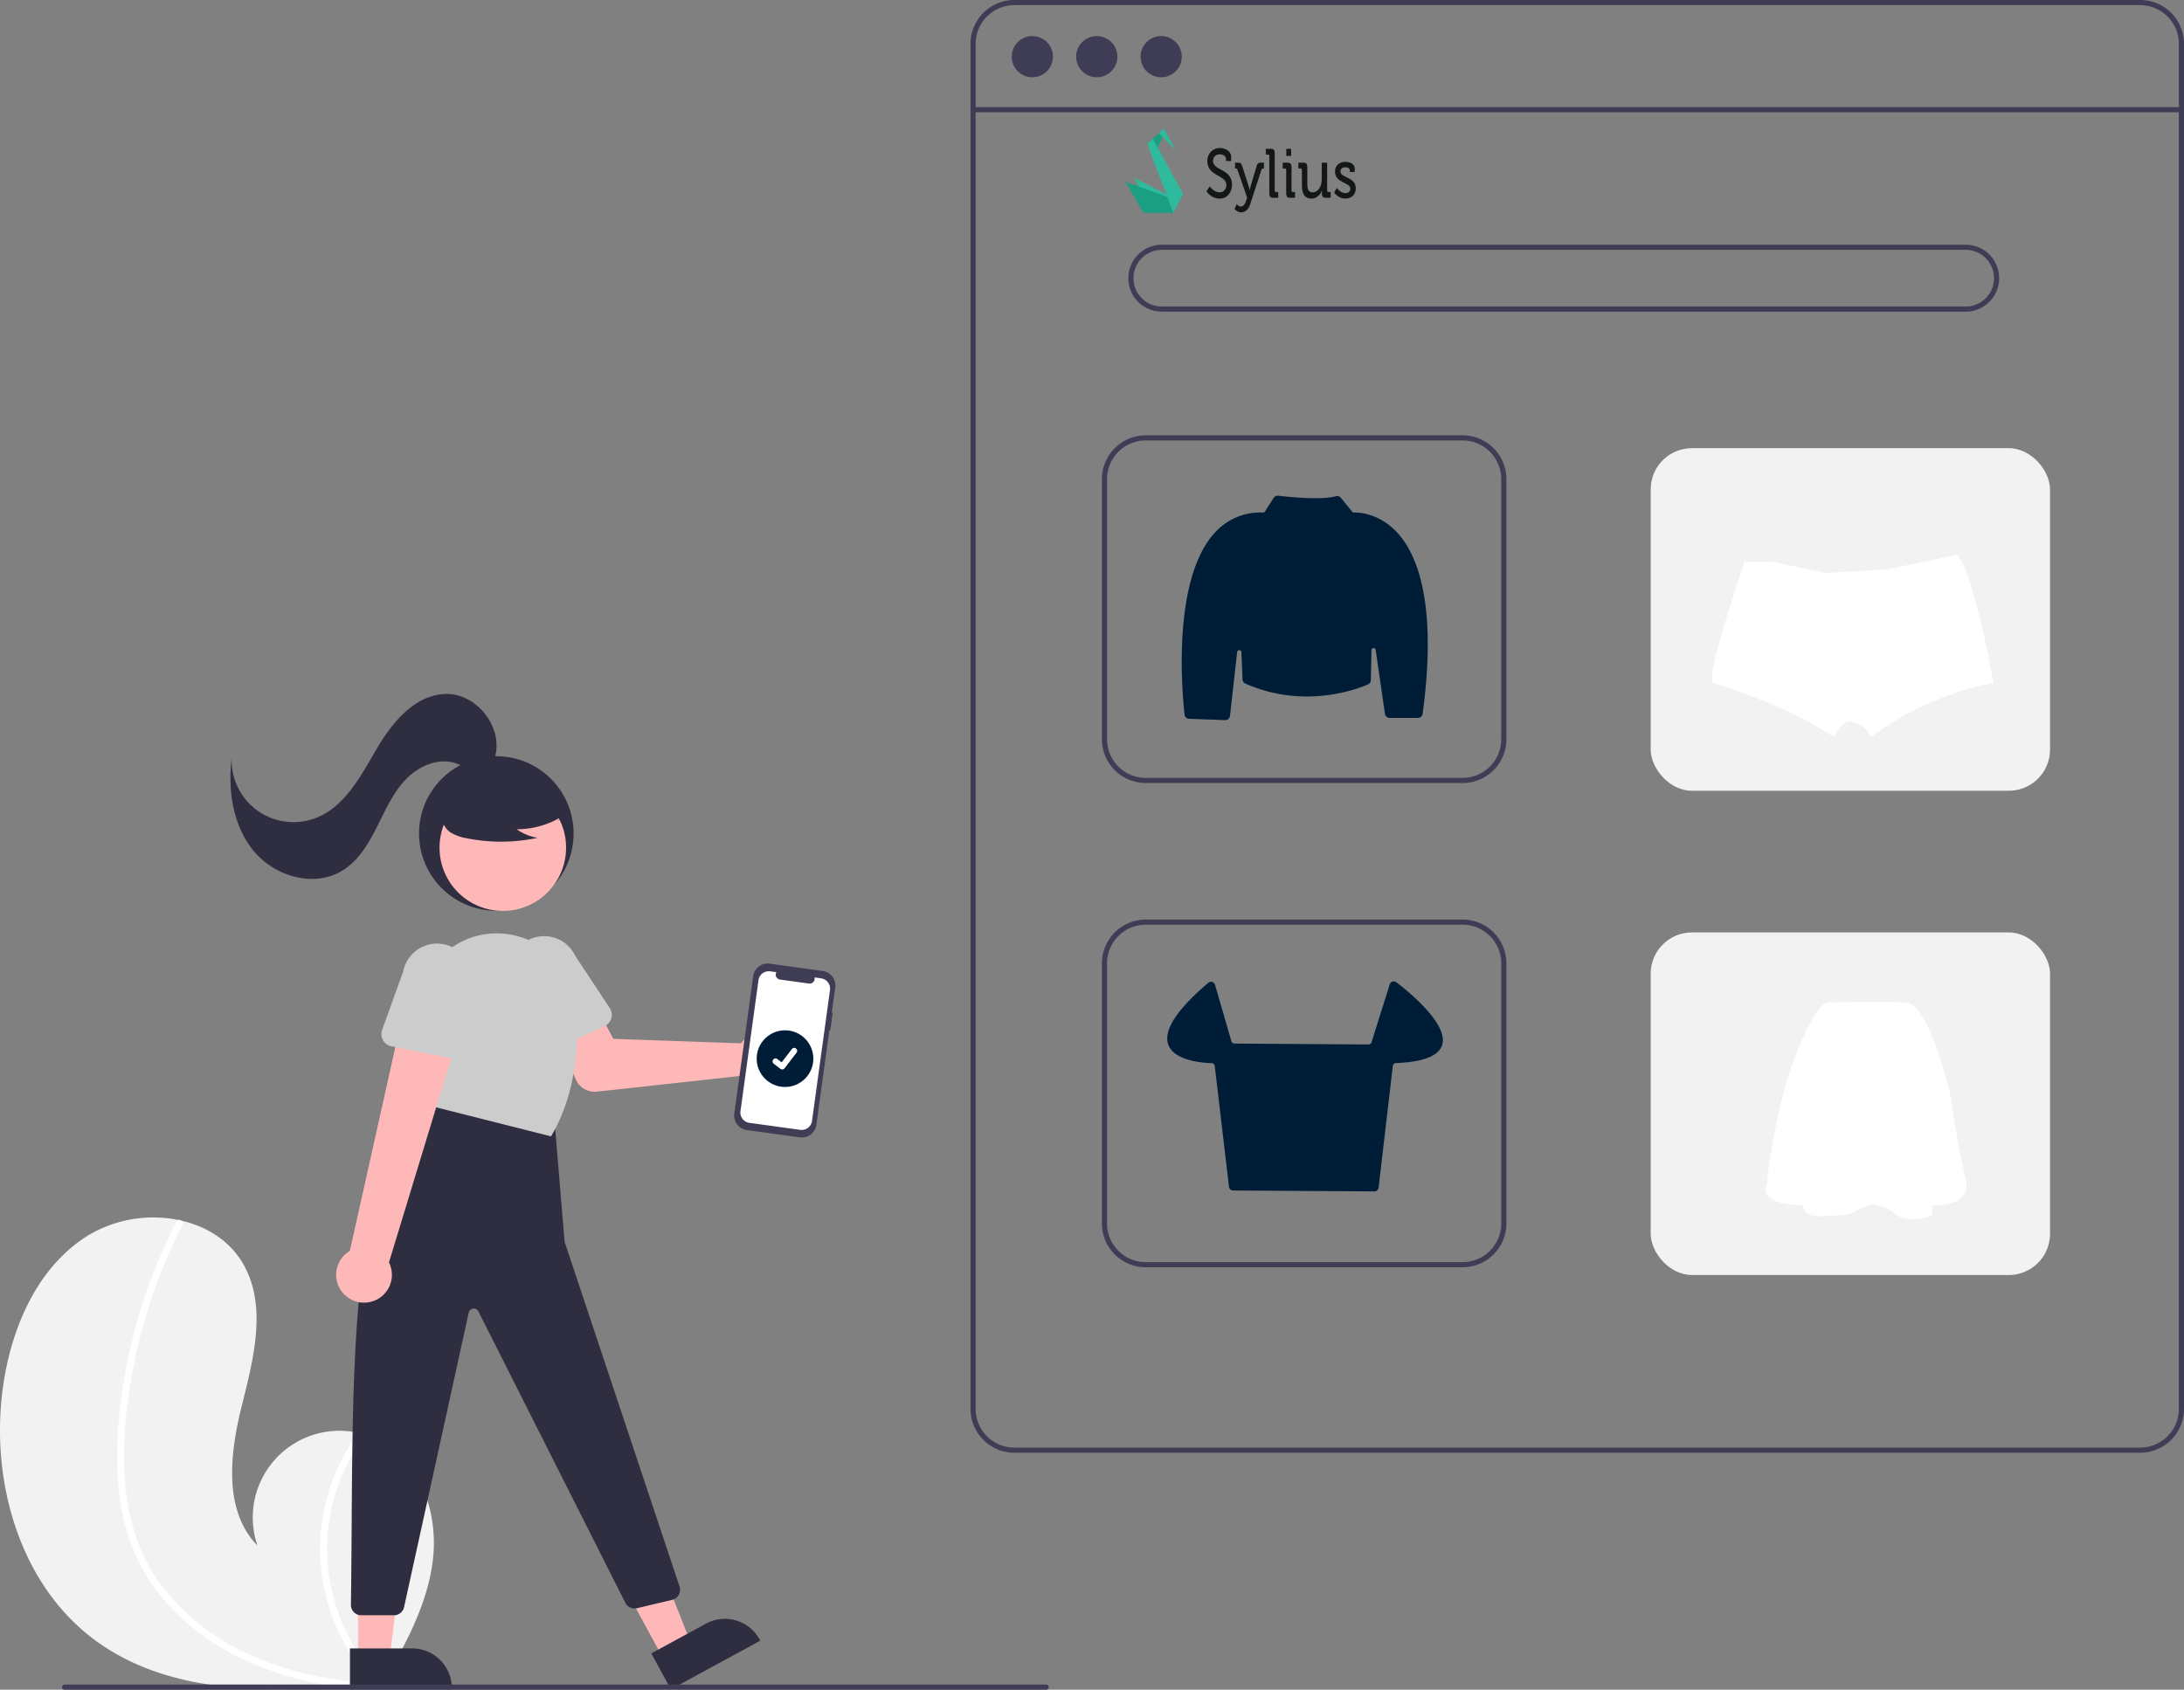 <?xml version="1.0" encoding="UTF-8" standalone="no"?>
<svg
   data-name="Layer 1"
   width="847.693"
   height="656"
   viewBox="0 0 847.693 656"
   version="1.1"
   id="svg23"
   sodipodi:docname="undraw_online_shopping_re_k1sv.svg"
   inkscape:version="1.3.2 (091e20e, 2023-11-25)"
   xmlns:inkscape="http://www.inkscape.org/namespaces/inkscape"
   xmlns:sodipodi="http://sodipodi.sourceforge.net/DTD/sodipodi-0.dtd"
   xmlns="http://www.w3.org/2000/svg"
   xmlns:svg="http://www.w3.org/2000/svg">
  <rect x="0" y="0" width="847.693" height="656" fill="#808080" stroke="none"/>
  <defs
     id="defs23" />
  <sodipodi:namedview
     id="namedview23"
     pagecolor="#ffffff"
     bordercolor="#000000"
     borderopacity="0.25"
     inkscape:showpageshadow="2"
     inkscape:pageopacity="0.0"
     inkscape:pagecheckerboard="0"
     inkscape:deskcolor="#d1d1d1"
     inkscape:zoom="0.8359833"
     inkscape:cx="423.45343"
     inkscape:cy="328.35584"
     inkscape:window-width="1568"
     inkscape:window-height="846"
     inkscape:window-x="224"
     inkscape:window-y="25"
     inkscape:window-maximized="0"
     inkscape:current-layer="svg23" />
  <path
     d="M213.747,759.288c26.423,19.035,60.664,19.991,93.762,17.652,4.622-.326,9.211-.709,13.757-1.122.027-.007.064-.005.091-.012.218-.021.437-.042.646-.054.938-.088,1.877-.176,2.807-.264l-.22.419-.689,1.3c.248-.435.495-.861.743-1.296.073-.131.155-.261.227-.391,8.574-14.921,17.078-30.39,19.248-47.428,2.242-17.685-4.059-37.709-19.624-46.401a31.407,31.407,0,0,0-6.445-2.699c-.931-.283-1.874-.512-2.828-.715a33.664,33.664,0,0,0-39.149,43.762c-13.196-13.531-10.734-35.482-6.182-53.827,4.561-18.345,10.082-38.758.806-55.236-5.156-9.172-14.224-14.862-24.401-17.154-.312-.067-.624-.135-.937-.193a49.13,49.13,0,0,0-35.297,6.185c-19.458,12.262-29.452,35.51-32.696,58.284C172.141,696.745,183.706,737.644,213.747,759.288Z"
     transform="translate(-176.154 -122)"
     fill="#f2f2f2"
     id="path1" />
  <path
     d="M222.278,700.541a83.518,83.518,0,0,0,5.764,23.535,72.52,72.52,0,0,0,11.26,18.392c9.497,11.424,22.054,20.012,35.691,25.735a133.728,133.728,0,0,0,32.517,8.737c4.622-.326,9.211-.709,13.757-1.122.027-.007.064-.005.091-.012.218-.021.437-.042.646-.054.938-.088,1.877-.176,2.807-.264l-.22.419-.689,1.3c.248-.435.495-.861.743-1.296.073-.131.155-.261.227-.391a73.922,73.922,0,0,1-20.717-64.665,74.556,74.556,0,0,1,13.896-31.863c-.931-.283-1.874-.512-2.828-.715a77.299,77.299,0,0,0-7.051,11.679,75.742,75.742,0,0,0-6.535,47.12,77.438,77.438,0,0,0,19.62,38.625c-.883-.062-1.774-.134-2.646-.214-16.522-1.4-33.01-4.952-47.995-12.227a86.44,86.44,0,0,1-32.382-26.57c-9.076-12.517-13.075-27.572-13.762-42.874-.728-16.382,1.397-33.052,5.136-48.983a205.598,205.598,0,0,1,17.276-47.06,1.478,1.478,0,0,0-.587-1.951,1.257,1.257,0,0,0-.937-.193,1.095,1.095,0,0,0-.723.619c-.945,1.843-1.872,3.688-2.763,5.554a207.931,207.931,0,0,0-16.277,48.823C222.313,666.913,220.56,683.953,222.278,700.541Z"
     transform="translate(-176.154 -122)"
     fill="#fff"
     id="path2" />
  <path
     d="M1006.846,686h-437a17.019,17.019,0,0,1-17-17V139a17.019,17.019,0,0,1,17-17h437a17.019,17.019,0,0,1,17,17V669A17.019,17.019,0,0,1,1006.846,686Zm-437-562a15.017,15.017,0,0,0-15,15V669a15.017,15.017,0,0,0,15,15h437a15.017,15.017,0,0,0,15-15V139a15.017,15.017,0,0,0-15-15Z"
     transform="translate(-176.154 -122)"
     fill="#3f3d56"
     id="path3" />
  <rect
     x="377.693"
     y="41.59"
     width="469"
     height="2"
     fill="#3f3d56"
     id="rect3" />
  <circle
     cx="400.693"
     cy="22"
     r="8"
     fill="#3f3d56"
     id="circle3" />
  <circle
     cx="425.693"
     cy="22"
     r="8"
     fill="#3f3d56"
     id="circle4" />
  <circle
     cx="450.693"
     cy="22"
     r="8"
     fill="#3f3d56"
     id="circle5" />
  <path
     d="M939.106,243h-312a13,13,0,0,1,0-26h312a13,13,0,0,1,0,26Zm-312-24a11,11,0,0,0,0,22h312a11,11,0,0,0,0-22Z"
     transform="translate(-176.154 -122)"
     fill="#3f3d56"
     id="path5" />
  <path
     d="M743.846,426h-123a17.019,17.019,0,0,1-17-17V308a17.019,17.019,0,0,1,17-17h123a17.019,17.019,0,0,1,17,17V409A17.019,17.019,0,0,1,743.846,426Zm-123-133a15.017,15.017,0,0,0-15,15V409a15.017,15.017,0,0,0,15,15h123a15.017,15.017,0,0,0,15-15V308a15.017,15.017,0,0,0-15-15Z"
     transform="translate(-176.154 -122)"
     fill="#3f3d56"
     id="path6" />
  <rect
     x="640.693"
     y="174"
     width="155"
     height="133"
     rx="16"
     fill="#f2f2f2"
     id="rect6" />
  <path
     d="M743.846,614h-123a17.019,17.019,0,0,1-17-17V496a17.019,17.019,0,0,1,17-17h123a17.019,17.019,0,0,1,17,17V597A17.019,17.019,0,0,1,743.846,614Zm-123-133a15.017,15.017,0,0,0-15,15V597a15.017,15.017,0,0,0,15,15h123a15.017,15.017,0,0,0,15-15V496a15.017,15.017,0,0,0-15-15Z"
     transform="translate(-176.154 -122)"
     fill="#3f3d56"
     id="path7" />
  <rect
     x="640.693"
     y="362"
     width="155"
     height="133"
     rx="16"
     fill="#f2f2f2"
     id="rect7" />
  <path
     d="M651.738,401.573q-.033,0-.067-.001l-13.99-.518a1.808,1.808,0,0,1-1.743-1.613c-.963-8.591-4.926-52.371,11.675-70.567a23.747,23.747,0,0,1,18.788-7.892.786.786,0,0,0,.721-.376l3.387-5.322a1.836,1.836,0,0,1,1.753-.831c2.715.328,16.556,1.877,22.376.192a1.821,1.821,0,0,1,1.923.592l4.448,5.436a.779.779,0,0,0,.649.301c2.262-.045,10.194.393,17.135,8.157,7.517,8.407,15.274,27.376,9.543,69.996a1.833,1.833,0,0,1-1.809,1.584H715.51a1.832,1.832,0,0,1-1.803-1.561l-3.599-24.836a.822.822,0,0,0-1.635.101l-.248,11.661a1.826,1.826,0,0,1-1.083,1.627c-3.928,1.727-24.683,9.827-47.622-.318a1.838,1.838,0,0,1-1.083-1.594l-.451-10.595a.822.822,0,0,0-1.638-.057l-2.796,24.817A1.831,1.831,0,0,1,651.738,401.573Z"
     transform="translate(-176.154 -122)"
     fill="#001d38"
     id="path8" />
  <path
     d="M709.612,584.539h-.01l-54.821-.347a1.637,1.637,0,0,1-1.613-1.444l-5.515-46.873a1.262,1.262,0,0,0-1.218-1.122c-4.352-.142-14.707-1.134-16.852-7.263-1.911-5.459,3.316-13.51,15.535-23.931a1.637,1.637,0,0,1,2.636.786l6.343,21.885a1.28,1.28,0,0,0,1.213.918l51.979.349a1.265,1.265,0,0,0,1.222-.891l7.058-22.458a1.634,1.634,0,0,1,2.551-.81c4.816,3.678,20.332,16.307,17.778,24.384-1.337,4.23-7.37,6.588-17.93,7.008a1.266,1.266,0,0,0-1.214,1.122l-5.517,47.242A1.633,1.633,0,0,1,709.612,584.539Z"
     transform="translate(-176.154 -122)"
     fill="#001d38"
     id="path9" />
  <path
     d="M949.846,387.153a115.565,115.565,0,0,0-47.505,21.039,8.811,8.811,0,0,0-3.788-4.499,13.302,13.302,0,0,0-3.844-1.615c-1.236-.315-2.423.436-3.513,1.518a19.892,19.892,0,0,0-3.126,4.628c-18.826-12.922-47.384-21.168-47.384-21.168V384.472a14.27,14.27,0,0,1,.186-1.817c.097-.695.218-1.308.372-2.059,2.423-12.325,12.001-40.487,12.001-40.487h10.83l20.999,4.361,23.623-1.446,23.793-4.951,3.085-.646c5.145,4.038,10.984,32.305,13.278,44.339.291,1.526.517,2.786.686,3.715C949.741,386.531,949.846,387.153,949.846,387.153Z"
     transform="translate(-176.154 -122)"
     fill="#fff"
     id="path10" />
  <path
     d="M885.223,511.219h0s-5.031,1.258-12.832,22.389-10.566,48.434-10.566,48.434-4.387,7.429,14.339,7.926c0,0-1.506,4.906,9.059,4.153s9.045-.746,9.045-.746,6.793-4.277,9.812-3.524,4.906,1.009,8.175,3.773,13.717,1.638,13.841-.497a19.739,19.739,0,0,0,0-3.151s15.976,1.009,12.957-10.566-5.535-30.571-5.535-30.571-8.175-37.108-17.49-37.612S885.223,511.219,885.223,511.219Z"
     transform="translate(-176.154 -122)"
     fill="#fff"
     id="path11" />
  <circle
     cx="192.64"
     cy="323.596"
     r="30"
     fill="#2f2e41"
     id="circle11" />
  <circle
     cx="195.16"
     cy="329.092"
     r="24.561"
     fill="#ffb8b8"
     id="circle12" />
  <path
     d="M464.852,525.797a10.526,10.526,0,0,0-1.072,1.264L414.218,525.31,408.549,514.679l-17.162,6.458,8.206,19.796a8,8,0,0,0,8.263,4.889l56.084-6.158a10.497,10.497,0,1,0,.911-13.866Z"
     transform="translate(-176.154 -122)"
     fill="#ffb8b8"
     id="path12" />
  <path
     d="M384.785,530.696a4.812,4.812,0,0,1-2.643-3.017l-6.903-23.169a13.377,13.377,0,0,1,24.208-11.392l13.372,20.235a4.817,4.817,0,0,1-1.981,7.02L388.796,530.666A4.811,4.811,0,0,1,384.785,530.696Z"
     transform="translate(-176.154 -122)"
     fill="#ccc"
     id="path13" />
  <polygon
     points="257.446 643.927 268.214 638.065 250.729 593.743 234.837 602.394 257.446 643.927"
     fill="#ffb8b8"
     id="polygon13" />
  <path
     d="M428.94,763.906l21.205-11.544.001-0a15.386,15.386,0,0,1,20.87,6.158l.239.439-34.72,18.9Z"
     transform="translate(-176.154 -122)"
     fill="#2f2e41"
     id="path14" />
  <polygon
     points="138.959 643.975 151.218 643.975 157.051 596.687 138.956 596.688 138.959 643.975"
     fill="#ffb8b8"
     id="polygon14" />
  <path
     d="M311.985,761.973l24.144-.001h.001A15.386,15.386,0,0,1,351.516,777.358v.5l-39.531.001Z"
     transform="translate(-176.154 -122)"
     fill="#2f2e41"
     id="path15" />
  <path
     d="M391.294,556.096l4,48,44.619,133.856a4,4,0,0,1-2.868,5.156l-13.675,3.256a4,4,0,0,1-4.498-2.091l-57.044-113.153a2,2,0,0,0-3.739.472L332.984,745.954a4,4,0,0,1-3.907,3.142H316.355a3.993,3.993,0,0,1-3.997-4.054c1.166-79.297-2.68-169.653,27.936-183.946l5-13Z"
     transform="translate(-176.154 -122)"
     fill="#2f2e41"
     id="path16" />
  <path
     d="M343.854,551.5l-5.156-31.178a30.877,30.877,0,0,1,9.769-28.006,30.361,30.361,0,0,1,28.331-6.925c.292.078.585.159.878.241a30.783,30.783,0,0,1,22.228,27.346c.984,13.54.104,33.184-9.678,49.87l-.19.324Z"
     transform="translate(-176.154 -122)"
     fill="#ccc"
     id="path17" />
  <path
     d="M395.747,438.038a33.405,33.405,0,0,1-19.091,5.9,20.471,20.471,0,0,0,8.114,3.338,67.359,67.359,0,0,1-27.514.155,17.807,17.807,0,0,1-5.76-1.978,7.289,7.289,0,0,1-3.555-4.755c-.604-3.449,2.083-6.582,4.876-8.693a35.967,35.967,0,0,1,30.224-6.04c3.376.873,6.759,2.347,8.951,5.059s2.843,6.891.753,9.684Z"
     transform="translate(-176.154 -122)"
     fill="#2f2e41"
     id="path18" />
  <path
     d="M368.399,415.448c2.847-11.496-7.357-24.268-19.198-24.029-12.013.243-20.854,11.099-26.931,21.464S310.154,435,298.997,439.463a24.029,24.029,0,0,1-32.946-22.894c-1.498,12.593.577,26.219,8.699,35.959s23.233,14.13,34.095,7.584c6.204-3.739,10.169-10.237,13.438-16.701s6.178-13.279,11.131-18.564,12.612-8.792,19.506-6.569c2.736.883,5.191,2.603,8.018,3.126s6.386-.82,6.772-3.669Z"
     transform="translate(-176.154 -122)"
     fill="#2f2e41"
     id="path19" />
  <path
     d="M309.202,623.891a10.743,10.743,0,0,1,2.743-16.243l21.305-95.497,21.613,8.871-27.738,91.081a10.801,10.801,0,0,1-17.922,11.788Z"
     transform="translate(-176.154 -122)"
     fill="#ffb8b8"
     id="path20" />
  <path
     d="M324.809,525.85a4.812,4.812,0,0,1-.337-3.997l8.193-22.745a13.377,13.377,0,0,1,26.245,5.197l-1.245,24.222a4.817,4.817,0,0,1-5.76,4.475L328.055,528.207A4.811,4.811,0,0,1,324.809,525.85Z"
     transform="translate(-176.154 -122)"
     fill="#ccc"
     id="path21" />
  <path
     id="b06866c4-d0b9-420f-a9d2-389dd10be0a8-219"
     data-name="Path 22"
     d="M499.368,515.14l-.355-.049,1.337-9.723a5.68,5.68,0,0,0-4.854-6.401l-20.6-2.832a5.68,5.68,0,0,0-6.401,4.854l-7.332,53.34a5.68,5.68,0,0,0,4.854,6.401l20.6,2.832a5.68,5.68,0,0,0,6.401-4.854l5.045-36.697.355.049Z"
     transform="translate(-176.154 -122)"
     fill="#3f3d56" />
  <path
     id="fb337c3c-e64d-4daa-8f83-1de4a3033e68-220"
     data-name="Path 23"
     d="M494.849,501.82l-2.565-.353a1.922,1.922,0,0,1-2.124,2.381l-11.256-1.547a1.922,1.922,0,0,1-1.403-2.866l-2.395-.329a4.046,4.046,0,0,0-4.56,3.458L463.562,553.368a4.046,4.046,0,0,0,3.458,4.56l19.743,2.714a4.046,4.046,0,0,0,4.56-3.458h0l6.984-50.804a4.046,4.046,0,0,0-3.458-4.559Z"
     transform="translate(-176.154 -122)"
     fill="#fff" />
  <circle
     cx="304.693"
     cy="411"
     r="11"
     fill="#001d38"
     id="circle21" />
  <path
     d="M479.756,537.196a1.141,1.141,0,0,1-.686-.228l-.012-.009-2.585-1.979a1.148,1.148,0,1,1,1.397-1.823l1.674,1.284,3.957-5.16a1.148,1.148,0,0,1,1.61-.213l-.025.033.025-.033a1.15,1.15,0,0,1,.213,1.61l-4.654,6.07A1.149,1.149,0,0,1,479.756,537.196Z"
     transform="translate(-176.154 -122)"
     fill="#fff"
     id="path22" />
  <path
     d="M582.228,778h-381a1,1,0,0,1,0-2h381a1,1,0,1,1,0,2Z"
     transform="translate(-176.154 -122)"
     fill="#3f3d56"
     id="path23" />
  <path
     class="cls-1"
     d="m 469.546,72.372 c 0,0 1.558,2.287 3.829,2.287 1.428,0 2.617,-1.076 2.617,-2.826 0,-3.982 -7.377,-3.363 -7.377,-9.284 0,-2.853 2.016,-5.087 4.889,-5.087 1.623,0 4.35,0.916 4.35,3.499 v 1.56 h -1.991 v -0.887 c 0,-0.996 -1.147,-1.722 -2.359,-1.722 -1.643,0 -2.682,1.13 -2.682,2.555 0,3.849 7.356,2.988 7.356,9.231 0,2.904 -1.817,5.411 -4.846,5.411 a 6.83,8.496 0 0 1 -5.063,-2.824 z"
     id="path1-0"
     style="fill:#131718;stroke-width:0.118" />
  <path
     class="cls-1"
     d="m 481.638,80.176 c 0.849,0 1.514,-0.754 1.926,-1.964 l 0.498,-1.481 -3.743,-10.791 c -0.151,-0.432 -0.346,-0.538 -0.692,-0.538 h -0.26 v -2.233 h 1.233 c 0.887,0 1.212,0.296 1.558,1.373 l 2.488,7.668 a 11.704,14.559 0 0 1 0.389,1.642 h 0.042 a 9.966,12.397 0 0 1 0.368,-1.642 l 2.272,-7.668 c 0.325,-1.077 0.714,-1.373 1.601,-1.373 h 1.255 v 2.233 h -0.282 c -0.345,0 -0.54,0.107 -0.692,0.538 l -4.327,13.293 c -0.671,2.099 -1.99,3.203 -3.526,3.203 a 3.628,4.512 0 0 1 -2.574,-1.346 l 0.865,-1.883 c 0,0.026 0.671,0.969 1.601,0.969 z"
     id="path2-2"
     style="fill:#131718;stroke-width:0.118" />
  <path
     class="cls-1"
     d="m 492.669,60.616 c 0,-0.404 -0.173,-0.593 -0.475,-0.593 h -0.887 v -2.237 h 2.076 c 0.973,0 1.379,0.511 1.379,1.722 v 14.451 c 0,0.404 0.173,0.593 0.476,0.593 h 0.886 v 2.233 h -2.071 c -0.973,0 -1.379,-0.512 -1.379,-1.722 z"
     id="path3-4"
     style="fill:#131718;stroke-width:0.118" />
  <path
     class="cls-1"
     d="m 499.218,65.994 c 0,-0.404 -0.173,-0.593 -0.476,-0.593 h -0.887 v -2.233 h 2.056 c 0.973,0 1.379,0.511 1.379,1.716 v 9.075 c 0,0.404 0.173,0.593 0.476,0.593 h 0.887 v 2.233 h -2.051 c -0.974,0 -1.379,-0.512 -1.379,-1.722 z m 0.043,-8.208 h 1.881 v 2.718 h -1.881 z"
     id="path4"
     style="fill:#131718;stroke-width:0.118" />
  <path
     class="cls-1"
     d="m 505.316,65.994 c 0,-0.404 -0.173,-0.593 -0.476,-0.593 h -0.887 v -2.233 h 2.055 c 0.995,0 1.406,0.511 1.406,1.668 v 6.458 c 0,1.885 0.303,3.391 2.034,3.391 2.25,0 3.569,-2.448 3.569,-5.139 v -6.377 h 2.099 v 10.791 c 0,0.404 0.173,0.593 0.476,0.593 h 0.886 v 2.233 h -2.016 c -0.929,0 -1.385,-0.538 -1.385,-1.507 v -0.511 c 0,-0.432 0.022,-0.78 0.022,-0.78 h -0.043 c -0.45,1.345 -1.856,3.127 -4.019,3.127 -2.467,0 -3.721,-1.614 -3.721,-5.22 z"
     id="path5-8"
     style="fill:#131718;stroke-width:0.118" />
  <path
     class="cls-1"
     d="m 518.919,72.964 c 0,0 1.298,2.018 3.31,2.018 1.016,0 1.903,-0.566 1.903,-1.75 0,-2.448 -5.97,-2.179 -5.97,-6.565 0,-2.611 1.838,-3.827 4.067,-3.827 1.32,0 3.59,0.565 3.59,2.64 v 1.291 h -1.882 v -0.673 c 0,-0.808 -0.973,-1.157 -1.643,-1.157 -1.233,0 -2.034,0.54 -2.034,1.615 0,2.583 5.971,2.018 5.971,6.566 0,2.422 -1.73,3.982 -4.024,3.982 -2.92,0 -4.369,-2.394 -4.369,-2.394 z"
     id="path6-3"
     style="fill:#131718;stroke-width:0.118" />
  <polygon
     class="cls-2"
     points="260.49,329.56 282.64,298.38 119.37,230.23 168.96,329.41 "
     id="polygon6"
     transform="matrix(0.106,0,0,0.132,427.79,38.707)"
     style="fill:#30ba9d" />
  <polygon
     class="cls-3"
     points="260.49,332.82 282.64,298.58 84.95,241.12 151.62,332.64 "
     id="polygon7"
     transform="matrix(0.106,0,0,0.132,427.79,38.707)"
     style="fill:#1a9f83" />
  <polygon
     class="cls-3"
     points="226.68,98.5 216.71,92.12 164.89,129.63 197.34,154.8 "
     id="polygon8"
     transform="matrix(0.106,0,0,0.132,427.79,38.707)"
     style="fill:#1a9f83" />
  <polygon
     class="cls-2"
     points="185.34,114.83 296.58,277.01 260.49,332.82 164.89,129.63 "
     id="polygon9"
     transform="matrix(0.106,0,0,0.132,427.79,38.707)"
     style="fill:#30ba9d" />
  <polygon
     class="cls-2"
     points="226.08,84.95 207.51,98.78 269.78,149.08 "
     id="polygon10"
     transform="matrix(0.106,0,0,0.132,427.79,38.707)"
     style="fill:#30ba9d" />
</svg>
